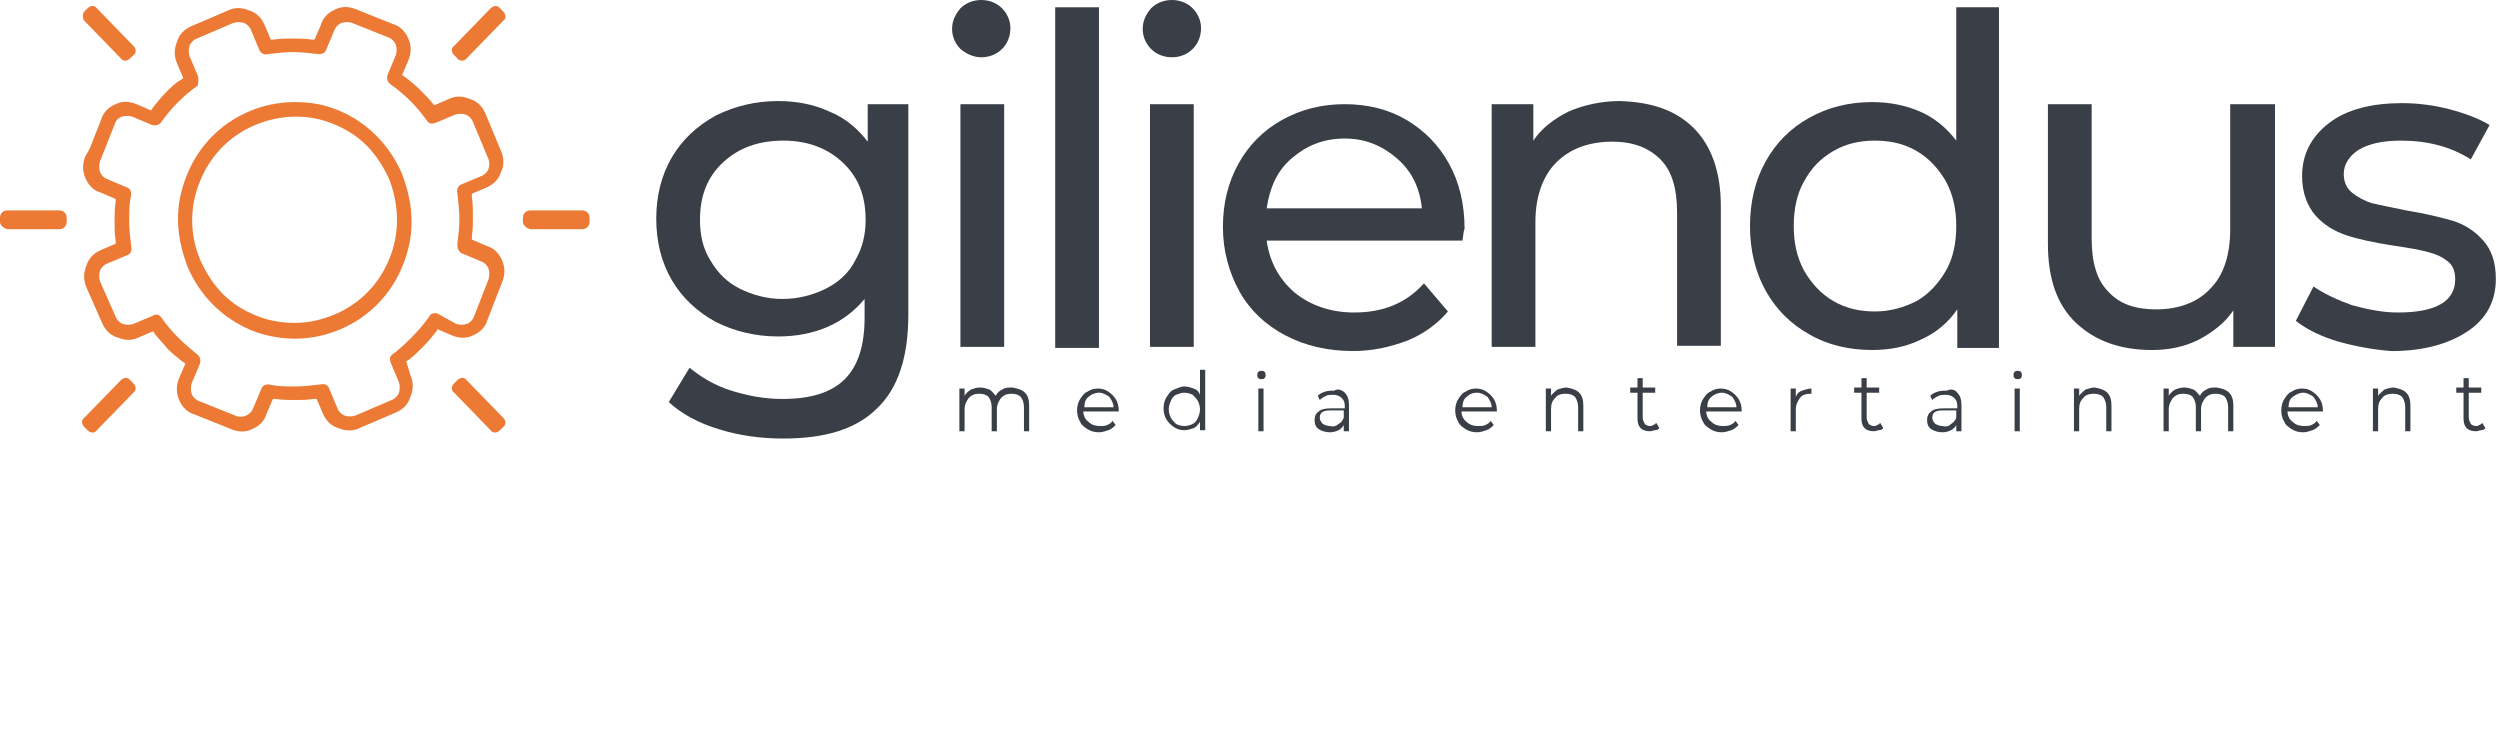 <?xml version="1.0" encoding="utf-8"?>
<!-- Generator: Adobe Illustrator 26.2.1, SVG Export Plug-In . SVG Version: 6.00 Build 0)  -->
<svg version="1.1" id="Слой_1" xmlns="http://www.w3.org/2000/svg" xmlns:xlink="http://www.w3.org/1999/xlink" x="0px" y="0px"
	 viewBox="0 0 240 72" style="enable-background:new 0 0 240 72;" xml:space="preserve">
<style type="text/css">
	.st0{fill:#EC7934;}
	.st1{fill:#393E47;}
</style>
<g>
	<g>
		<g>
			<path class="st0" d="M32.5,10.6c-1.4-0.6-2.8-0.8-4.2-0.8c-1.5,0-3,0.3-4.4,0.9c-2.8,1.2-4.9,3.4-6,6.2c-1.1,2.8-1.1,5.5,0.1,8.7
				c1.2,2.8,3.3,4.9,6.1,6.1c2.8,1.1,5.8,1.1,8.6-0.1c2.8-1.2,4.9-3.4,6-6.2c1.1-2.8,1.1-5.5-0.1-8.7C37.4,13.9,35.2,11.7,32.5,10.6
				z M37.4,24.8c-1,2.5-2.9,4.4-5.3,5.4c-1.2,0.5-2.5,0.8-3.8,0.8c-1.2,0-2.5-0.2-3.7-0.7c-2.5-1-4.2-2.7-5.4-5.4
				c-1-2.4-1-5.1,0-7.5c1-2.5,2.9-4.4,5.3-5.4c2.4-1,5.1-1.1,7.5-0.1c2.5,1,4.2,2.7,5.4,5.4C38.3,19.7,38.4,22.3,37.4,24.8z"/>
			<path class="st0" d="M42,31.6l1.4,0.6c0.7,0.3,1.4,0.3,2,0c0.7-0.3,1.2-0.8,1.4-1.5l1.4-3.6c0.3-0.7,0.3-1.4,0-2.1
				c-0.3-0.7-0.8-1.2-1.5-1.4l-1.4-0.6l0-0.3c0.1-0.6,0.1-1.3,0.1-1.9c0-0.6,0-1.2-0.1-1.9l0-0.3l1.4-0.6c0.7-0.3,1.2-0.8,1.4-1.5
				c0.3-0.6,0.3-1.3,0-2l-1.5-3.6c-0.3-0.7-0.8-1.2-1.5-1.4c-0.7-0.3-1.4-0.3-2,0l-1.4,0.6L41.6,10c-0.4-0.5-0.8-0.9-1.2-1.3
				l-0.1-0.1c-0.4-0.4-0.9-0.8-1.4-1.2l-0.3-0.2l0.6-1.4c0.3-0.7,0.3-1.4,0-2.1c-0.3-0.7-0.8-1.2-1.5-1.4l-3.5-1.4
				c-0.7-0.3-1.4-0.3-2,0c-0.7,0.3-1.2,0.8-1.4,1.5l-0.6,1.4l-0.3,0c-0.6-0.1-1.2-0.1-1.8-0.1c-0.6,0-1.2,0-1.8,0.1l-0.3,0l-0.6-1.4
				c-0.3-0.7-0.8-1.2-1.5-1.4c-0.7-0.3-1.4-0.3-2,0l-3.5,1.5c-0.7,0.3-1.2,0.8-1.4,1.5c-0.3,0.7-0.3,1.4,0,2.1l0.6,1.4l-0.3,0.2
				C16.8,8,16.4,8.4,16,8.8l-0.1,0.1c-0.4,0.4-0.8,0.9-1.2,1.4l-0.2,0.3l-1.4-0.6c-0.7-0.3-1.4-0.3-2,0c-0.7,0.3-1.2,0.8-1.4,1.5
				l-1.1,2.8l0,0L8.2,15c-0.3,0.7-0.3,1.4,0,2.1c0.3,0.7,0.8,1.2,1.5,1.4l1.4,0.6l0,0.3C11,20,11,20.6,11,21.2c0,0.6,0,1.2,0.1,1.9
				l0,0.3L9.7,24c-0.7,0.3-1.2,0.8-1.4,1.5c-0.3,0.7-0.3,1.4,0,2.1L9.8,31c0.3,0.7,0.8,1.2,1.5,1.4c0.7,0.3,1.4,0.3,2,0l1.4-0.6
				l0.2,0.3c0.4,0.5,0.8,0.9,1.2,1.4c0.4,0.4,0.9,0.8,1.4,1.2l0.3,0.2l-0.6,1.4c-0.3,0.7-0.3,1.4,0,2.1c0.3,0.7,0.8,1.2,1.5,1.4
				l3.5,1.4c0.7,0.3,1.4,0.3,2,0c0.7-0.3,1.2-0.8,1.4-1.5l0.6-1.4l0.3,0c0.6,0.1,1.2,0.1,1.8,0.1c0.6,0,1.2,0,1.8-0.1l0.3,0l0.6,1.4
				c0.3,0.7,0.8,1.2,1.5,1.4c0.7,0.3,1.4,0.3,2,0l3.5-1.5c0.7-0.3,1.2-0.8,1.4-1.5c0.3-0.7,0.3-1.4,0-2.1L39,34.7l0.3-0.2
				c0.5-0.4,0.9-0.8,1.4-1.3c0.4-0.4,0.8-0.9,1.2-1.4L42,31.6z M41.2,30.4c-0.5,0.7-1,1.3-1.6,1.9c-0.6,0.6-1.2,1.2-1.9,1.7
				c-0.3,0.2-0.3,0.5-0.2,0.8l0.8,1.9c0.1,0.3,0.1,0.7,0,1c-0.1,0.3-0.4,0.6-0.7,0.7l-3.5,1.5c-0.3,0.1-0.7,0.1-1,0
				c-0.3-0.1-0.6-0.4-0.7-0.7l-0.8-1.9c-0.1-0.3-0.4-0.5-0.8-0.4c-0.8,0.1-1.7,0.2-2.5,0.2c-0.8,0-1.7,0-2.5-0.2
				c-0.3,0-0.6,0.1-0.7,0.4l-0.8,1.9c-0.1,0.3-0.4,0.6-0.7,0.7c-0.2,0.1-0.3,0.1-0.5,0.1c-0.2,0-0.3,0-0.5-0.1l-3.5-1.4
				c-0.3-0.1-0.6-0.4-0.7-0.7c-0.1-0.3-0.1-0.7,0-1l0.8-1.9c0.1-0.3,0-0.7-0.3-0.9l0,0c-0.6-0.5-1.2-1-1.8-1.6
				c-0.6-0.6-1.1-1.2-1.6-1.9c-0.2-0.3-0.5-0.4-0.8-0.2l-1.9,0.8c-0.3,0.1-0.7,0.1-1,0c-0.3-0.1-0.6-0.4-0.7-0.7L9.6,27
				c-0.1-0.3-0.1-0.7,0-1c0.1-0.3,0.4-0.6,0.7-0.7l1.9-0.8c0.3-0.1,0.5-0.4,0.4-0.8c-0.1-0.8-0.2-1.7-0.2-2.5c0-0.8,0-1.7,0.2-2.5
				c0-0.3-0.1-0.6-0.4-0.7l-1.9-0.8c-0.3-0.1-0.6-0.4-0.7-0.7c-0.1-0.3-0.1-0.7,0-1l1.5-3.8l0,0c0.1-0.2,0.3-0.4,0.6-0.5
				c0.3-0.1,0.7-0.1,1,0l1.9,0.8c0.3,0.1,0.7,0,0.9-0.3c0.5-0.7,1-1.3,1.6-1.9l0,0c0.6-0.6,1.2-1.1,1.9-1.6C19,8,19.1,7.6,19,7.3
				l-0.8-1.9c-0.1-0.3-0.1-0.7,0-1c0.1-0.3,0.4-0.6,0.7-0.7l3.5-1.5c0.3-0.1,0.7-0.1,1,0c0.3,0.1,0.6,0.4,0.7,0.7l0.8,1.9
				c0.1,0.3,0.5,0.5,0.8,0.4C26.5,5.1,27.3,5,28.1,5c0.8,0,1.7,0.1,2.5,0.2c0.3,0,0.6-0.1,0.7-0.4l0.8-1.9c0.1-0.3,0.4-0.6,0.7-0.7
				c0.3-0.1,0.7-0.1,1,0l3.5,1.4C37.6,3.7,37.9,4,38,4.3c0.1,0.3,0.1,0.7,0,1l-0.8,1.9c-0.1,0.3,0,0.7,0.3,0.9
				c0.7,0.5,1.3,1,1.9,1.6l0,0c0.6,0.6,1.1,1.2,1.6,1.9c0.2,0.3,0.5,0.3,0.8,0.2l1.9-0.8c0.3-0.1,0.7-0.1,1,0
				c0.3,0.1,0.6,0.4,0.7,0.7l1.5,3.6c0.1,0.3,0.1,0.6,0,0.9c-0.1,0.3-0.4,0.6-0.7,0.7l-1.9,0.8c-0.3,0.1-0.5,0.5-0.4,0.8
				c0.1,0.9,0.2,1.7,0.2,2.5c0,0.8-0.1,1.7-0.2,2.5c0,0.3,0.1,0.6,0.4,0.8l1.9,0.8c0.3,0.1,0.6,0.4,0.7,0.7c0.1,0.3,0.1,0.7,0,1
				l-1.4,3.6c-0.1,0.3-0.4,0.6-0.7,0.7c-0.3,0.1-0.7,0.1-1,0L42,30.1C41.7,30,41.3,30.1,41.2,30.4z"/>
		</g>
		<g>
			<path class="st0" d="M43.9,5.6l-0.3-0.3c-0.3-0.3-0.3-0.7,0-0.9l3.5-3.6c0.3-0.3,0.7-0.3,0.9,0l0.3,0.3c0.3,0.3,0.3,0.7,0,0.9
				l-3.5,3.6C44.6,5.9,44.1,5.9,43.9,5.6z"/>
			<path class="st0" d="M8.4,41.3L8.1,41c-0.3-0.3-0.3-0.7,0-0.9l3.5-3.6c0.3-0.3,0.7-0.3,0.9,0l0.3,0.3c0.3,0.3,0.3,0.7,0,0.9
				l-3.5,3.6C9.1,41.6,8.7,41.6,8.4,41.3z"/>
		</g>
		<g>
			<path class="st0" d="M50.2,21.3v-0.4c0-0.4,0.3-0.7,0.7-0.7h5c0.4,0,0.7,0.3,0.7,0.7v0.4c0,0.4-0.3,0.7-0.7,0.7h-5
				C50.5,21.9,50.2,21.6,50.2,21.3z"/>
			<path class="st0" d="M0,21.3l0-0.4c0-0.4,0.3-0.7,0.7-0.7h5c0.4,0,0.7,0.3,0.7,0.7v0.4c0,0.4-0.3,0.7-0.7,0.7h-5
				C0.3,21.9,0,21.6,0,21.3z"/>
		</g>
		<g>
			<path class="st0" d="M43.6,36.8l0.3-0.3c0.3-0.3,0.7-0.3,0.9,0l3.5,3.6c0.3,0.3,0.3,0.7,0,0.9l-0.3,0.3c-0.3,0.3-0.7,0.3-0.9,0
				l-3.5-3.6C43.3,37.5,43.3,37.1,43.6,36.8z"/>
			<path class="st0" d="M8.1,1.1l0.3-0.3c0.3-0.3,0.7-0.3,0.9,0l3.5,3.6c0.3,0.3,0.3,0.7,0,0.9l-0.3,0.3c-0.3,0.3-0.7,0.3-0.9,0
				L8.1,2C7.9,1.8,7.9,1.3,8.1,1.1z"/>
		</g>
	</g>
	<g>
		<path class="st1" d="M87.2,10v20.2c0,4.1-1,7.1-3,9c-2,2-5,2.9-9,2.9c-2.2,0-4.3-0.3-6.2-0.9c-2-0.6-3.6-1.5-4.8-2.6l2-3.3
			c1.1,0.9,2.4,1.7,4,2.2c1.6,0.5,3.2,0.8,4.9,0.8c2.7,0,4.7-0.6,6-1.9c1.3-1.3,1.9-3.3,1.9-5.9v-1.8c-1,1.2-2.2,2.1-3.6,2.7
			c-1.4,0.6-3,0.9-4.7,0.9c-2.2,0-4.2-0.5-6-1.4c-1.8-1-3.2-2.3-4.2-4c-1-1.7-1.5-3.7-1.5-5.9s0.5-4.2,1.5-5.9c1-1.7,2.4-3,4.2-4
			c1.8-0.9,3.8-1.4,6-1.4c1.7,0,3.4,0.3,4.9,1c1.5,0.6,2.7,1.6,3.7,2.9V10H87.2z M79.3,27.7c1.2-0.6,2.2-1.5,2.8-2.7
			c0.7-1.2,1-2.5,1-3.9c0-2.3-0.7-4.1-2.2-5.5c-1.5-1.4-3.4-2.1-5.7-2.1c-2.4,0-4.3,0.7-5.8,2.1c-1.5,1.4-2.2,3.2-2.2,5.5
			c0,1.5,0.3,2.8,1,3.9c0.7,1.2,1.6,2.1,2.8,2.7c1.2,0.6,2.6,1,4.1,1C76.7,28.7,78.1,28.3,79.3,27.7z"/>
		<path class="st1" d="M92.2,4.7c-0.5-0.5-0.8-1.2-0.8-1.9c0-0.8,0.3-1.4,0.8-2c0.5-0.5,1.2-0.8,2-0.8c0.8,0,1.5,0.3,2,0.8
			c0.5,0.5,0.8,1.2,0.8,1.9c0,0.8-0.3,1.5-0.8,2c-0.5,0.5-1.2,0.8-2,0.8C93.5,5.5,92.8,5.2,92.2,4.7z M92.2,10h4.2v23.3h-4.2V10z"/>
		<path class="st1" d="M101.3,0.7h4.2v32.7h-4.2V0.7z"/>
		<path class="st1" d="M110.5,4.7c-0.5-0.5-0.8-1.2-0.8-1.9c0-0.8,0.3-1.4,0.8-2c0.5-0.5,1.2-0.8,2-0.8c0.8,0,1.5,0.3,2,0.8
			c0.5,0.5,0.8,1.2,0.8,1.9c0,0.8-0.3,1.5-0.8,2c-0.5,0.5-1.2,0.8-2,0.8C111.7,5.5,111,5.2,110.5,4.7z M110.4,10h4.2v23.3h-4.2V10z"
			/>
		<path class="st1" d="M140.4,23.1h-18.8c0.3,2.1,1.2,3.7,2.7,5c1.5,1.2,3.4,1.9,5.7,1.9c2.8,0,5-0.9,6.7-2.8l2.3,2.7
			c-1,1.2-2.4,2.2-3.9,2.8c-1.6,0.6-3.3,1-5.2,1c-2.4,0-4.6-0.5-6.5-1.5c-1.9-1-3.4-2.4-4.4-4.2c-1-1.8-1.6-3.9-1.6-6.2
			c0-2.3,0.5-4.3,1.5-6.1c1-1.8,2.4-3.2,4.2-4.2c1.8-1,3.8-1.5,6-1.5c2.2,0,4.2,0.5,5.9,1.5c1.7,1,3.1,2.4,4.1,4.2
			c1,1.8,1.5,3.9,1.5,6.3C140.5,22.1,140.5,22.5,140.4,23.1z M124,15.2c-1.4,1.2-2.1,2.8-2.4,4.8h14.9c-0.2-2-1-3.6-2.4-4.8
			c-1.4-1.2-3-1.9-5-1.9C127,13.3,125.4,14,124,15.2z"/>
		<path class="st1" d="M162.6,12.3c1.7,1.7,2.6,4.2,2.6,7.5v13.4H161V20.4c0-2.3-0.5-4-1.6-5.1c-1.1-1.1-2.6-1.7-4.6-1.7
			c-2.3,0-4.1,0.7-5.4,2c-1.3,1.3-2,3.3-2,5.7v12h-4.2V10h4v3.5c0.8-1.2,2-2.1,3.4-2.8c1.4-0.6,3.1-1,4.9-1
			C158.6,9.8,160.9,10.6,162.6,12.3z"/>
		<path class="st1" d="M191.9,0.7v32.7h-4v-3.7c-0.9,1.3-2.1,2.3-3.5,2.9c-1.4,0.7-3,1-4.7,1c-2.2,0-4.3-0.5-6-1.5
			c-1.8-1-3.2-2.4-4.2-4.2c-1-1.8-1.5-3.9-1.5-6.2c0-2.3,0.5-4.4,1.5-6.2c1-1.8,2.4-3.2,4.2-4.2c1.8-1,3.8-1.5,6-1.5
			c1.7,0,3.2,0.3,4.6,0.9c1.4,0.6,2.6,1.6,3.5,2.8V0.7H191.9z M184,28.9c1.2-0.7,2.1-1.7,2.8-2.9c0.7-1.2,1-2.7,1-4.3
			c0-1.6-0.3-3-1-4.3c-0.7-1.2-1.6-2.2-2.8-2.9c-1.2-0.7-2.5-1-4-1c-1.5,0-2.8,0.3-4,1c-1.2,0.7-2.1,1.6-2.8,2.9
			c-0.7,1.2-1,2.7-1,4.3c0,1.6,0.3,3,1,4.3c0.7,1.2,1.6,2.2,2.8,2.9c1.2,0.7,2.5,1,4,1C181.5,29.9,182.8,29.5,184,28.9z"/>
		<path class="st1" d="M218.4,10v23.3h-4v-3.5c-0.8,1.2-2,2.1-3.3,2.8c-1.4,0.7-2.9,1-4.5,1c-3.1,0-5.5-0.9-7.3-2.6
			c-1.8-1.7-2.7-4.2-2.7-7.6V10h4.2v12.9c0,2.3,0.5,4,1.6,5.1c1.1,1.2,2.6,1.7,4.6,1.7c2.2,0,4-0.7,5.2-2c1.3-1.3,1.9-3.3,1.9-5.7
			V10H218.4z"/>
		<path class="st1" d="M224.5,32.8c-1.7-0.5-3.1-1.2-4.1-2l1.7-3.3c1,0.7,2.3,1.3,3.7,1.8c1.5,0.4,2.9,0.7,4.4,0.7
			c3.7,0,5.5-1.1,5.5-3.2c0-0.7-0.2-1.3-0.7-1.7c-0.5-0.4-1.1-0.7-1.9-0.9c-0.7-0.2-1.8-0.4-3.2-0.6c-1.9-0.3-3.4-0.6-4.6-1
			c-1.2-0.4-2.2-1-3-1.9c-0.8-0.9-1.3-2.2-1.3-3.8c0-2.1,0.9-3.8,2.6-5.1c1.7-1.3,4.1-1.9,7-1.9c1.5,0,3.1,0.2,4.6,0.6
			c1.5,0.4,2.8,0.9,3.8,1.5l-1.8,3.3c-1.9-1.2-4.1-1.8-6.7-1.8c-1.8,0-3.1,0.3-4.1,0.9c-0.9,0.6-1.4,1.4-1.4,2.3
			c0,0.8,0.3,1.4,0.8,1.8c0.5,0.4,1.2,0.8,1.9,1c0.8,0.2,1.9,0.4,3.3,0.7c1.9,0.3,3.4,0.7,4.5,1c1.2,0.4,2.1,1,2.9,1.9
			c0.8,0.9,1.2,2.1,1.2,3.7c0,2.1-0.9,3.8-2.7,5c-1.8,1.2-4.2,1.9-7.3,1.9C228.1,33.6,226.3,33.3,224.5,32.8z"/>
		<path class="st1" d="M98.4,37.7c0.3,0.3,0.4,0.7,0.4,1.3v2.4h-0.5v-2.3c0-0.4-0.1-0.7-0.3-1c-0.2-0.2-0.5-0.3-0.9-0.3
			c-0.4,0-0.7,0.1-1,0.4c-0.2,0.3-0.4,0.6-0.4,1.1v2.1h-0.5v-2.3c0-0.4-0.1-0.7-0.3-1c-0.2-0.2-0.5-0.3-0.9-0.3
			c-0.4,0-0.7,0.1-1,0.4c-0.2,0.3-0.4,0.6-0.4,1.1v2.1h-0.5v-4.1h0.5V38c0.1-0.2,0.3-0.4,0.6-0.6c0.3-0.1,0.5-0.2,0.9-0.2
			c0.3,0,0.6,0.1,0.9,0.2c0.2,0.1,0.4,0.4,0.6,0.6c0.1-0.3,0.4-0.5,0.6-0.6c0.3-0.2,0.6-0.2,1-0.2C97.7,37.3,98.1,37.4,98.4,37.7z"
			/>
		<path class="st1" d="M107.4,39.5H104c0,0.4,0.2,0.8,0.5,1c0.3,0.3,0.7,0.4,1.1,0.4c0.2,0,0.5,0,0.7-0.1c0.2-0.1,0.4-0.2,0.5-0.4
			l0.3,0.4c-0.2,0.2-0.4,0.4-0.7,0.5c-0.3,0.1-0.6,0.2-0.9,0.2c-0.4,0-0.8-0.1-1.1-0.3c-0.3-0.2-0.6-0.4-0.7-0.7
			c-0.2-0.3-0.3-0.7-0.3-1.1c0-0.4,0.1-0.8,0.3-1.1c0.2-0.3,0.4-0.6,0.7-0.7c0.3-0.2,0.6-0.3,1-0.3s0.7,0.1,1,0.3
			c0.3,0.2,0.5,0.4,0.7,0.7c0.2,0.3,0.3,0.7,0.3,1.1L107.4,39.5z M104.5,38.1c-0.3,0.2-0.4,0.6-0.4,1h2.8c0-0.4-0.2-0.7-0.4-1
			c-0.3-0.2-0.6-0.4-1-0.4C105.1,37.7,104.7,37.9,104.5,38.1z"/>
		<path class="st1" d="M115.7,35.6v5.7h-0.5v-0.8c-0.2,0.3-0.4,0.5-0.6,0.6c-0.3,0.1-0.6,0.2-0.9,0.2c-0.4,0-0.7-0.1-1-0.3
			c-0.3-0.2-0.5-0.4-0.7-0.7c-0.2-0.3-0.3-0.7-0.3-1.1s0.1-0.8,0.3-1.1c0.2-0.3,0.4-0.6,0.7-0.7s0.6-0.3,1-0.3
			c0.3,0,0.6,0.1,0.9,0.2c0.3,0.1,0.5,0.3,0.6,0.6v-2.4H115.7z M114.5,40.7c0.2-0.1,0.4-0.3,0.5-0.6c0.1-0.2,0.2-0.5,0.2-0.8
			c0-0.3-0.1-0.6-0.2-0.8c-0.1-0.2-0.3-0.4-0.5-0.6c-0.2-0.1-0.5-0.2-0.8-0.2c-0.3,0-0.5,0.1-0.8,0.2c-0.2,0.1-0.4,0.3-0.5,0.6
			c-0.1,0.2-0.2,0.5-0.2,0.8c0,0.3,0.1,0.6,0.2,0.8c0.1,0.2,0.3,0.4,0.5,0.6c0.2,0.1,0.5,0.2,0.8,0.2
			C114,40.9,114.3,40.8,114.5,40.7z"/>
		<path class="st1" d="M120.8,36.3c-0.1-0.1-0.1-0.2-0.1-0.3c0-0.1,0-0.2,0.1-0.3c0.1-0.1,0.2-0.1,0.3-0.1c0.1,0,0.2,0,0.3,0.1
			c0.1,0.1,0.1,0.2,0.1,0.3c0,0.1,0,0.2-0.1,0.3c-0.1,0.1-0.2,0.1-0.3,0.1C121,36.4,120.9,36.4,120.8,36.3z M120.8,37.3h0.5v4.1
			h-0.5V37.3z"/>
		<path class="st1" d="M129.1,37.7c0.3,0.3,0.4,0.7,0.4,1.2v2.5H129v-0.6c-0.1,0.2-0.3,0.4-0.5,0.5c-0.2,0.1-0.5,0.2-0.8,0.2
			c-0.4,0-0.8-0.1-1.1-0.3c-0.3-0.2-0.4-0.5-0.4-0.9c0-0.3,0.1-0.6,0.4-0.8c0.2-0.2,0.6-0.3,1.2-0.3h1.3v-0.2c0-0.4-0.1-0.6-0.3-0.8
			c-0.2-0.2-0.5-0.3-0.8-0.3c-0.3,0-0.5,0-0.7,0.1c-0.2,0.1-0.4,0.2-0.6,0.4l-0.2-0.4c0.2-0.2,0.4-0.3,0.7-0.4
			c0.3-0.1,0.6-0.1,0.9-0.1C128.4,37.3,128.8,37.4,129.1,37.7z M128.5,40.7c0.2-0.1,0.4-0.3,0.5-0.6v-0.7h-1.3c-0.7,0-1,0.2-1,0.7
			c0,0.2,0.1,0.4,0.3,0.6c0.2,0.1,0.4,0.2,0.7,0.2C128,41,128.3,40.9,128.5,40.7z"/>
		<path class="st1" d="M143.7,39.5h-3.4c0,0.4,0.2,0.8,0.5,1c0.3,0.3,0.7,0.4,1.1,0.4c0.2,0,0.5,0,0.7-0.1c0.2-0.1,0.4-0.2,0.5-0.4
			l0.3,0.4c-0.2,0.2-0.4,0.4-0.7,0.5c-0.3,0.1-0.6,0.2-0.9,0.2c-0.4,0-0.8-0.1-1.1-0.3c-0.3-0.2-0.6-0.4-0.7-0.7
			c-0.2-0.3-0.3-0.7-0.3-1.1c0-0.4,0.1-0.8,0.3-1.1c0.2-0.3,0.4-0.6,0.7-0.7c0.3-0.2,0.6-0.3,1-0.3c0.4,0,0.7,0.1,1,0.3
			c0.3,0.2,0.5,0.4,0.7,0.7c0.2,0.3,0.3,0.7,0.3,1.1L143.7,39.5z M140.8,38.1c-0.3,0.2-0.4,0.6-0.4,1h2.8c0-0.4-0.2-0.7-0.4-1
			c-0.3-0.2-0.6-0.4-1-0.4C141.3,37.7,141,37.9,140.8,38.1z"/>
		<path class="st1" d="M151.6,37.7c0.3,0.3,0.4,0.7,0.4,1.3v2.4h-0.5v-2.3c0-0.4-0.1-0.7-0.3-1c-0.2-0.2-0.5-0.3-0.9-0.3
			c-0.4,0-0.8,0.1-1,0.4c-0.3,0.3-0.4,0.6-0.4,1.1v2.1h-0.5v-4.1h0.5V38c0.1-0.2,0.4-0.4,0.6-0.6c0.3-0.1,0.6-0.2,0.9-0.2
			C150.9,37.3,151.3,37.4,151.6,37.7z"/>
		<path class="st1" d="M159.3,41.1c-0.1,0.1-0.2,0.2-0.4,0.2c-0.2,0-0.3,0.1-0.5,0.1c-0.4,0-0.7-0.1-0.9-0.3
			c-0.2-0.2-0.3-0.5-0.3-0.9v-2.5h-0.7v-0.5h0.7v-0.9h0.5v0.9h1.2v0.5h-1.2v2.4c0,0.2,0.1,0.4,0.2,0.6c0.1,0.1,0.3,0.2,0.5,0.2
			c0.1,0,0.2,0,0.3-0.1c0.1,0,0.2-0.1,0.3-0.2L159.3,41.1z"/>
		<path class="st1" d="M167.2,39.5h-3.4c0,0.4,0.2,0.8,0.5,1c0.3,0.3,0.7,0.4,1.1,0.4c0.2,0,0.5,0,0.7-0.1c0.2-0.1,0.4-0.2,0.5-0.4
			l0.3,0.4c-0.2,0.2-0.4,0.4-0.7,0.5c-0.3,0.1-0.6,0.2-0.9,0.2c-0.4,0-0.8-0.1-1.1-0.3c-0.3-0.2-0.6-0.4-0.7-0.7
			c-0.2-0.3-0.3-0.7-0.3-1.1c0-0.4,0.1-0.8,0.3-1.1c0.2-0.3,0.4-0.6,0.7-0.7c0.3-0.2,0.6-0.3,1-0.3s0.7,0.1,1,0.3
			c0.3,0.2,0.5,0.4,0.7,0.7c0.2,0.3,0.3,0.7,0.3,1.1L167.2,39.5z M164.3,38.1c-0.3,0.2-0.4,0.6-0.4,1h2.8c0-0.4-0.2-0.7-0.4-1
			c-0.3-0.2-0.6-0.4-1-0.4C164.9,37.7,164.5,37.9,164.3,38.1z"/>
		<path class="st1" d="M173,37.5c0.3-0.1,0.6-0.2,0.9-0.2v0.5l-0.1,0c-0.4,0-0.8,0.1-1,0.4c-0.2,0.3-0.4,0.6-0.4,1.1v2.1h-0.5v-4.1
			h0.5v0.8C172.5,37.8,172.7,37.6,173,37.5z"/>
		<path class="st1" d="M180.8,41.1c-0.1,0.1-0.2,0.2-0.4,0.2c-0.2,0-0.3,0.1-0.5,0.1c-0.4,0-0.7-0.1-0.9-0.3
			c-0.2-0.2-0.3-0.5-0.3-0.9v-2.5H178v-0.5h0.7v-0.9h0.5v0.9h1.2v0.5h-1.2v2.4c0,0.2,0.1,0.4,0.2,0.6c0.1,0.1,0.3,0.2,0.5,0.2
			c0.1,0,0.2,0,0.3-0.1c0.1,0,0.2-0.1,0.3-0.2L180.8,41.1z"/>
		<path class="st1" d="M187.9,37.7c0.3,0.3,0.4,0.7,0.4,1.2v2.5h-0.5v-0.6c-0.1,0.2-0.3,0.4-0.5,0.5c-0.2,0.1-0.5,0.2-0.8,0.2
			c-0.4,0-0.8-0.1-1.1-0.3c-0.3-0.2-0.4-0.5-0.4-0.9c0-0.3,0.1-0.6,0.4-0.8c0.2-0.2,0.6-0.3,1.2-0.3h1.3v-0.2c0-0.4-0.1-0.6-0.3-0.8
			c-0.2-0.2-0.5-0.3-0.8-0.3c-0.3,0-0.5,0-0.7,0.1c-0.2,0.1-0.4,0.2-0.6,0.4l-0.2-0.4c0.2-0.2,0.4-0.3,0.7-0.4
			c0.3-0.1,0.6-0.1,0.9-0.1C187.3,37.3,187.7,37.4,187.9,37.7z M187.3,40.7c0.2-0.1,0.4-0.3,0.5-0.6v-0.7h-1.3c-0.7,0-1,0.2-1,0.7
			c0,0.2,0.1,0.4,0.3,0.6c0.2,0.1,0.4,0.2,0.7,0.2C186.9,41,187.1,40.9,187.3,40.7z"/>
		<path class="st1" d="M193.4,36.3c-0.1-0.1-0.1-0.2-0.1-0.3c0-0.1,0-0.2,0.1-0.3c0.1-0.1,0.2-0.1,0.3-0.1c0.1,0,0.2,0,0.3,0.1
			c0.1,0.1,0.1,0.2,0.1,0.3c0,0.1,0,0.2-0.1,0.3c-0.1,0.1-0.2,0.1-0.3,0.1C193.6,36.4,193.5,36.4,193.4,36.3z M193.4,37.3h0.5v4.1
			h-0.5V37.3z"/>
		<path class="st1" d="M202.3,37.7c0.3,0.3,0.4,0.7,0.4,1.3v2.4h-0.5v-2.3c0-0.4-0.1-0.7-0.3-1c-0.2-0.2-0.5-0.3-0.9-0.3
			c-0.4,0-0.8,0.1-1,0.4c-0.3,0.3-0.4,0.6-0.4,1.1v2.1h-0.5v-4.1h0.5V38c0.1-0.2,0.4-0.4,0.6-0.6c0.3-0.1,0.6-0.2,0.9-0.2
			C201.6,37.3,202,37.4,202.3,37.7z"/>
		<path class="st1" d="M214,37.7c0.3,0.3,0.4,0.7,0.4,1.3v2.4h-0.5v-2.3c0-0.4-0.1-0.7-0.3-1c-0.2-0.2-0.5-0.3-0.9-0.3
			c-0.4,0-0.7,0.1-1,0.4c-0.2,0.3-0.4,0.6-0.4,1.1v2.1h-0.5v-2.3c0-0.4-0.1-0.7-0.3-1c-0.2-0.2-0.5-0.3-0.9-0.3
			c-0.4,0-0.7,0.1-1,0.4c-0.2,0.3-0.4,0.6-0.4,1.1v2.1h-0.5v-4.1h0.5V38c0.1-0.2,0.3-0.4,0.6-0.6c0.3-0.1,0.5-0.2,0.9-0.2
			c0.3,0,0.6,0.1,0.9,0.2c0.2,0.1,0.4,0.4,0.6,0.6c0.1-0.3,0.4-0.5,0.6-0.6c0.3-0.2,0.6-0.2,1-0.2C213.3,37.3,213.7,37.4,214,37.7z"
			/>
		<path class="st1" d="M223,39.5h-3.4c0,0.4,0.2,0.8,0.5,1c0.3,0.3,0.7,0.4,1.1,0.4c0.2,0,0.5,0,0.7-0.1c0.2-0.1,0.4-0.2,0.5-0.4
			l0.3,0.4c-0.2,0.2-0.4,0.4-0.7,0.5c-0.3,0.1-0.6,0.2-0.9,0.2c-0.4,0-0.8-0.1-1.1-0.3c-0.3-0.2-0.6-0.4-0.7-0.7
			c-0.2-0.3-0.3-0.7-0.3-1.1c0-0.4,0.1-0.8,0.3-1.1c0.2-0.3,0.4-0.6,0.7-0.7c0.3-0.2,0.6-0.3,1-0.3s0.7,0.1,1,0.3
			c0.3,0.2,0.5,0.4,0.7,0.7c0.2,0.3,0.3,0.7,0.3,1.1L223,39.5z M220.1,38.1c-0.3,0.2-0.4,0.6-0.4,1h2.8c0-0.4-0.2-0.7-0.4-1
			c-0.3-0.2-0.6-0.4-1-0.4C220.7,37.7,220.4,37.9,220.1,38.1z"/>
		<path class="st1" d="M231,37.7c0.3,0.3,0.4,0.7,0.4,1.3v2.4h-0.5v-2.3c0-0.4-0.1-0.7-0.3-1c-0.2-0.2-0.5-0.3-0.9-0.3
			c-0.4,0-0.8,0.1-1,0.4c-0.3,0.3-0.4,0.6-0.4,1.1v2.1h-0.5v-4.1h0.5V38c0.1-0.2,0.4-0.4,0.6-0.6c0.3-0.1,0.6-0.2,0.9-0.2
			C230.3,37.3,230.7,37.4,231,37.7z"/>
		<path class="st1" d="M238.6,41.1c-0.1,0.1-0.2,0.2-0.4,0.2c-0.2,0-0.3,0.1-0.5,0.1c-0.4,0-0.7-0.1-0.9-0.3
			c-0.2-0.2-0.3-0.5-0.3-0.9v-2.5h-0.7v-0.5h0.7v-0.9h0.5v0.9h1.2v0.5h-1.2v2.4c0,0.2,0.1,0.4,0.2,0.6c0.1,0.1,0.3,0.2,0.5,0.2
			c0.1,0,0.2,0,0.3-0.1c0.1,0,0.2-0.1,0.3-0.2L238.6,41.1z"/>
	</g>
</g>
</svg>
